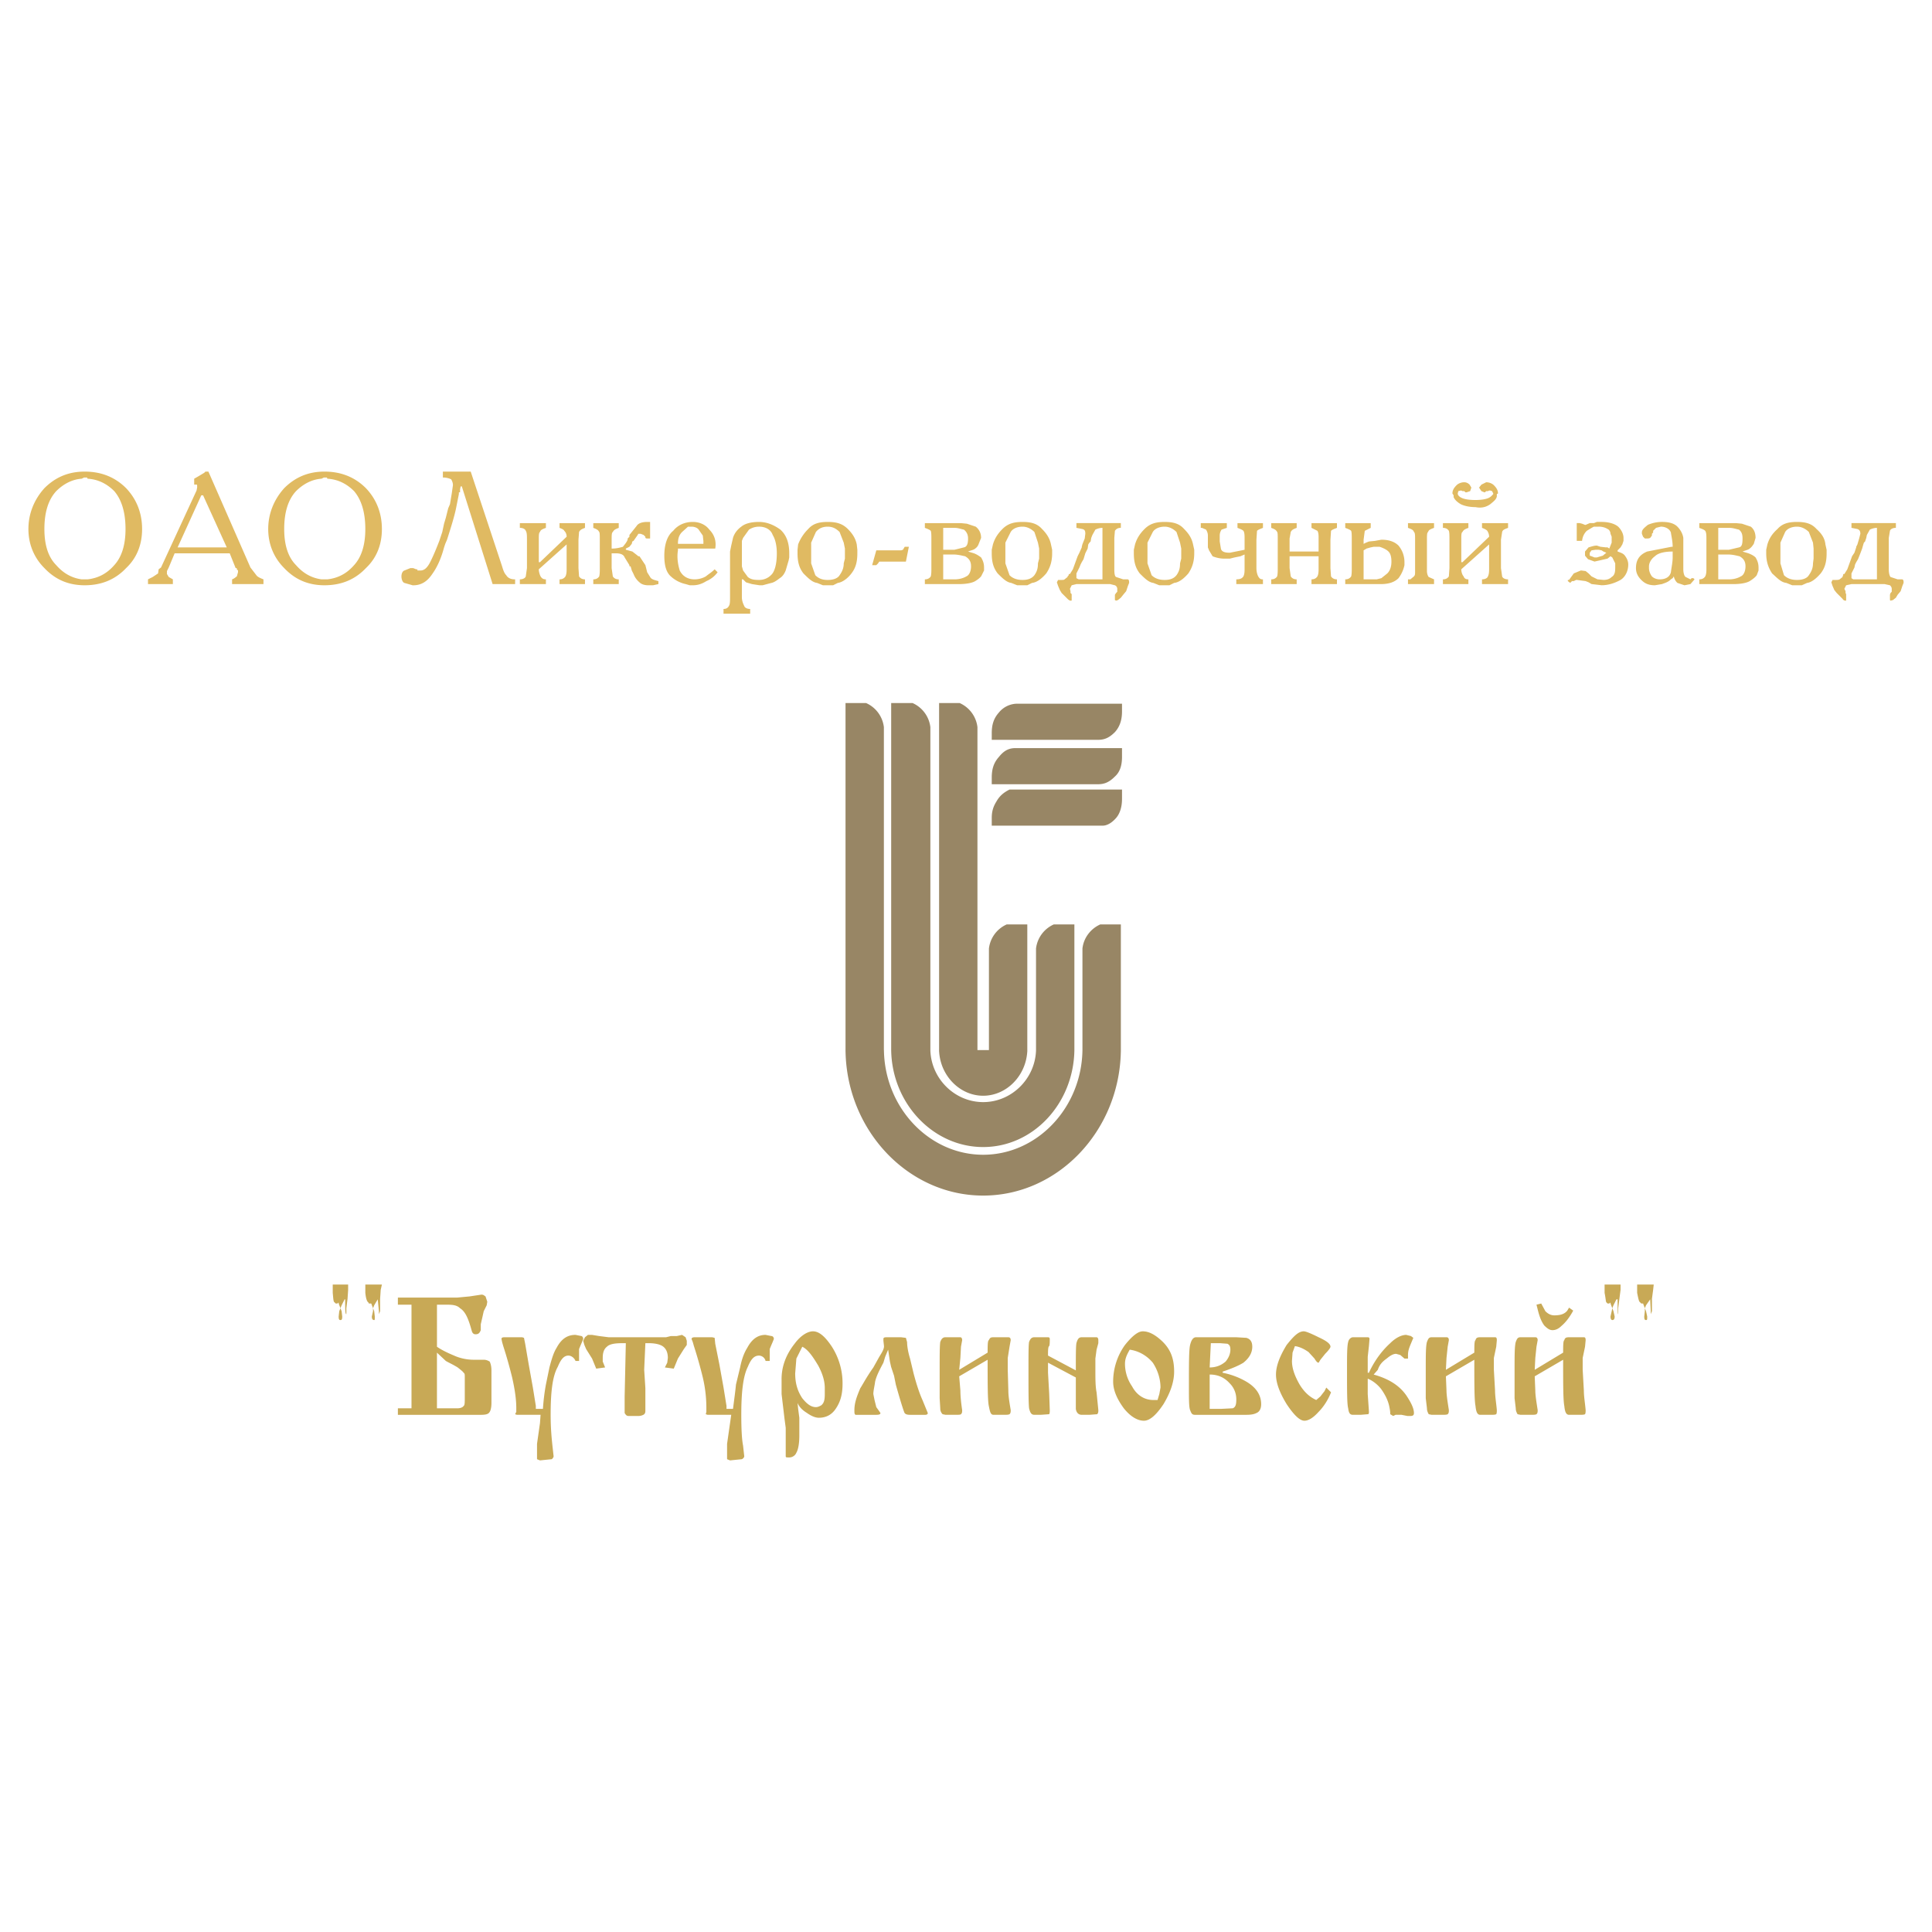 <svg xmlns="http://www.w3.org/2000/svg" width="2500" height="2500" viewBox="0 0 192.756 192.756"><g fill-rule="evenodd" clip-rule="evenodd"><path fill="#fff" d="M0 0h192.756v192.756H0V0z"/><path d="M37.983 128.691l-.059.887v1.24l-.118.295v-.295l-.118-1.182-.354.59-.118.297.118.295.059.531c0 .295 0 .354-.059.354-.118 0-.236-.059-.236-.354l.118-.531v-.295l-.177-.473h-.236l-.059-.119c-.119-.059-.237-.354-.295-.945v-.826h1.654l-.12.531zm-3.248 0l-.06.887-.118.945v.59c-.118 0-.118-.473-.118-1.477h-.059l-.296.59-.118.297.118.295.06.531c0 .295-.06.354-.178.354s-.177-.059-.177-.354l.059-.531.118-.295-.177-.473c0-.119 0-.119-.118 0h-.178l-.118-.119c-.118-.059-.118-.354-.177-.945v-.826h1.536v.531h.001zM48.44 129.342l.177.531-.059.354-.296.592-.118.531-.177.768v.592c-.118.295-.236.412-.532.412-.177 0-.295-.117-.354-.295l-.118-.414c-.295-1.004-.591-1.594-1.063-1.889-.295-.297-.709-.355-1.299-.355h-1.005v4.195c.414.295 1.005.59 1.713.885.65.295 1.359.414 1.95.414h1.004c.296 0 .473.119.591.178.059.117.177.412.177.885v3.25c0 .531-.118.826-.177.887-.118.236-.413.295-.886.295h-8.271v-.65h1.358V130.17h-1.358v-.709h5.907l1.241-.117 1.181-.178c.236-.002.295.115.414.176zm-4.845 11.164h2.068c.295 0 .532-.117.591-.236.118-.059.118-.354.118-.887v-1.949c0-.295 0-.412-.118-.473-.059-.117-.295-.295-.591-.531-.473-.295-.886-.473-1.182-.648l-.886-.828v5.552zm11.933-6.026c.473-.887 1.063-1.299 1.891-1.299l.591.117c.059 0 .177.119.177.295l-.118.297-.177.412-.119.297v1.182h-.354c-.118-.297-.414-.533-.709-.533-.473 0-.768.414-1.063 1.123-.532.945-.709 2.541-.709 4.785 0 1.477.118 2.48.177 3.072l.118 1.062c0 .119-.118.236-.177.295l-1.182.119-.295-.119v-1.535l.295-2.068.059-.826H51.57l-.178-.059.118-.236v-.355c0-.826-.118-1.771-.413-3.072a43.766 43.766 0 0 0-.886-3.131l-.118-.412-.059-.297c0-.117.059-.176.295-.176h1.772l.177.059.119.59.354 2.068.414 2.305.295 1.83v.295h.709c.059-.945.177-1.771.295-2.422l.354-1.713c.238-.887.415-1.477.71-1.95zm8.743 2.186l.118 1.832v2.186c0 .178 0 .295-.118.414-.059.059-.295.176-.591.176h-.945c-.236 0-.296-.117-.414-.295v-1.654l.118-5.316h-.295c-.709 0-1.3.059-1.595.355-.295.236-.414.59-.414 1.121v.355l.236.59-.886.119-.414-1.006-.591-.943-.177-.414-.118-.414.177-.354.296-.236h.413l.709.117.945.119h5.73l.472-.119h.591l.532-.117.354.236.118.354v.414l-.295.414-.591.943-.414 1.006-.886-.119.237-.473.059-.473c0-.709-.295-1.121-.768-1.299-.296-.119-.709-.178-1.182-.178h-.292l-.119 2.659zm10.279-2.186c.473-.887 1.063-1.299 1.831-1.299l.591.117c.118 0 .236.119.236.295l-.118.297-.177.412-.118.297v1.182h-.414a.69.69 0 0 0-.649-.533c-.532 0-.827.414-1.123 1.123-.473.945-.65 2.541-.65 4.785 0 1.477.059 2.48.177 3.072l.118 1.062c0 .119-.118.236-.236.295l-1.181.119-.296-.119v-1.535l.296-2.068.118-.826h-2.363l-.177-.059.059-.236v-.355a13.2 13.2 0 0 0-.354-3.072 43.766 43.766 0 0 0-.886-3.131l-.118-.412-.118-.297c0-.117.118-.176.295-.176h1.772l.236.059.059.59.414 2.068.414 2.305.295 1.83v.295h.649c.118-.945.236-1.771.295-2.422l.414-1.713c.178-.887.414-1.477.709-1.95zm4.904 1.063l-.118 1.479c0 1.004.236 1.771.709 2.48.473.59.886.887 1.358.887.236 0 .414-.119.531-.178.296-.236.355-.592.355-1.123v-.59c0-.65-.177-1.359-.65-2.246-.532-.885-1.004-1.594-1.595-1.889l-.59 1.18zm-1.477 2.068c0-1.24.414-2.422 1.299-3.545.65-.885 1.359-1.24 1.832-1.24.591 0 1.182.473 1.891 1.537a6.775 6.775 0 0 1 1.063 3.662c0 1.004-.177 1.771-.65 2.48-.413.65-1.004.945-1.713.945-.354 0-.768-.178-1.181-.473-.473-.295-.769-.59-.946-1.004l.059.59.118.887v1.771c0 .828-.118 1.418-.295 1.715-.118.295-.414.473-.709.473s-.354 0-.354-.119v-2.836l-.118-.885-.295-2.482v-1.476h-.001zm12.523-3.72c0 .295.059.885.295 1.652l.354 1.479c.295 1.121.591 2.008.886 2.658l.532 1.299c0 .119-.118.178-.236.178h-1.536c-.295 0-.531-.059-.591-.295-.118-.297-.414-1.242-.827-2.719l-.177-.885-.295-.887-.118-.531-.177-1.182-.295.709-.177.59c-.413.768-.709 1.359-.827 1.891-.059.473-.177.887-.177 1.24l.118.592.177.709.296.412.118.178c0 .119-.118.178-.414.178h-2.067c-.118-.059-.118-.178-.118-.473 0-.709.236-1.359.591-2.186.236-.355.591-1.064 1.3-2.068l.591-1.062c.295-.473.472-.768.472-1.064l-.059-.531v-.178c0-.117.059-.176.295-.176h1.477l.472.059.117.413zm8.625-.473h1.477c.119 0 .236.059.236.295l-.117.65-.178 1.121v1.182l.059 2.068c0 .59.119 1.24.236 1.949 0 .178 0 .295-.117.414-.119.059-.297.059-.592.059h-1.004c-.295 0-.354-.295-.473-.887-.117-.59-.117-2.127-.117-4.607l-2.836 1.654.118 1.418c0 .473.059 1.182.177 1.949 0 .178 0 .295-.118.414-.059.059-.295.059-.591.059h-.945l-.295-.059a.793.793 0 0 1-.236-.592l-.059-1.004v-2.777c0-1.477 0-2.422.059-2.834.118-.297.236-.473.532-.473h1.477c.059 0 .177.059.177.295l-.118.65-.059 1.121-.118 1.182 2.836-1.713c0-.65 0-1.182.117-1.24.118-.235.177-.294.472-.294zm8.803 0h1.477c.059 0 .176.059.176.295v.295l-.176.65-.119.885v1.123c0 .887 0 1.654.119 2.246l.176 1.771c0 .178 0 .295-.117.414l-.768.059h-.768c-.297 0-.533-.178-.592-.592v-3.131l-2.775-1.477v1.004l.117 2.068.059 1.654c0 .178 0 .295-.059.414l-.826.059h-.65c-.295 0-.414-.178-.531-.65-.059-.531-.059-1.771-.059-3.781 0-1.535 0-2.539.059-2.834.117-.297.236-.473.531-.473h1.359c.117 0 .176.059.176.176 0 .297 0 .592-.059.709-.117.061-.117.473-.117.945l2.775 1.477c0-1.477 0-2.361.059-2.717.119-.413.236-.589.533-.589zm4.312 2.658c0 .648.176 1.477.709 2.244.471.887 1.24 1.359 2.125 1.359h.414l.178-.592.117-.648c0-.887-.295-1.773-.768-2.482-.59-.709-1.418-1.182-2.305-1.299-.294.531-.47.885-.47 1.418zm-1.181 1.772c0-1.299.412-2.6 1.182-3.662.709-.887 1.299-1.359 1.771-1.359.59 0 1.182.295 1.891.945.887.828 1.24 1.771 1.24 3.072 0 1.004-.354 2.068-1.062 3.248-.709 1.064-1.359 1.654-1.951 1.654-.59 0-1.299-.354-2.008-1.24-.651-.887-1.063-1.772-1.063-2.658zm10.16-3.84h-.414l-.117 2.422c.59 0 1.121-.178 1.594-.59.297-.355.473-.768.473-1.182 0-.295-.059-.473-.295-.592l-.768-.059h-.473v.001zm.767 2.953a7.539 7.539 0 0 1 2.363.887c1.004.592 1.477 1.359 1.477 2.244 0 .473-.178.77-.473.887-.236.119-.531.178-1.004.178h-5.139c-.297 0-.355-.178-.473-.473-.119-.295-.119-1.064-.119-2.363 0-2.244 0-3.662.119-4.135.117-.473.295-.768.59-.768h4.018l1.004.059c.414.117.59.414.59.887 0 .59-.295 1.121-.885 1.594-.473.295-1.182.592-2.068.887v.116zm-1.298 3.603h1.121l1.182-.059c.297-.117.355-.414.355-.887 0-.531-.178-1.121-.65-1.594-.531-.592-1.182-.887-2.008-.887v3.427zm9.865-5.669c-.414-.295-.887-.531-1.359-.592l-.236.65-.059.828c0 .768.295 1.535.768 2.361.473.77 1.004 1.24 1.654 1.537l.414-.355.412-.531.178-.354.473.473c-.295.768-.768 1.477-1.24 1.949-.531.59-1.004.885-1.418.885-.473 0-1.062-.59-1.771-1.654-.65-1.062-1.064-2.066-1.064-2.953s.414-1.891 1.064-2.953c.709-.887 1.182-1.359 1.713-1.359.178 0 .648.178 1.477.592.768.354 1.182.648 1.182.945 0 .117-.236.412-.531.709l-.473.59-.178.295c-.119 0-.236-.117-.414-.414l-.592-.649zm9.156.294l-.414-.117c-.295 0-.59.176-.945.471-.412.297-.709.592-.885 1.123l-.414.473c1.477.414 2.539 1.064 3.248 2.068.473.709.77 1.299.77 1.771 0 .178-.061.295-.355.295h-.295l-.592-.117h-.59l-.237.117-.295-.176c0-.119 0-.297-.061-.592-.117-.709-.412-1.299-.826-1.891-.354-.473-.887-.885-1.359-1.062v1.535l.119 1.713v.061c0 .117 0 .236-.119.236l-.709.059h-.768c-.295 0-.414-.178-.473-.65-.117-.414-.117-1.713-.117-3.781 0-1.477 0-2.422.117-2.834.059-.297.297-.473.473-.473h1.477c.119 0 .178.059.178.176l-.059.709-.119 1.064v1.594h.119c.65-1.418 1.477-2.361 2.127-2.953.531-.531 1.121-.826 1.594-.826l.473.117.236.178-.295.709c-.117.295-.236.59-.236 1.004v.354h-.354l-.414-.355zm7.975-1.771h1.477c.119 0 .178.059.178.295l-.059.65-.236 1.121v1.182l.117 2.068c0 .59.119 1.24.178 1.949 0 .178 0 .295-.059.414-.119.059-.297.059-.592.059h-1.004c-.295 0-.414-.295-.473-.887-.117-.59-.117-2.127-.117-4.607l-2.836 1.654.059 1.418c0 .473.119 1.182.236 1.949 0 .178 0 .295-.117.414-.119.059-.297.059-.592.059h-1.004l-.295-.059c-.061-.119-.178-.297-.178-.592l-.119-1.004v-2.777c0-1.477 0-2.422.119-2.834.117-.297.178-.473.473-.473h1.477c.119 0 .236.059.236.295l-.117.65-.119 1.121-.059 1.182 2.836-1.713c0-.65 0-1.182.117-1.24.059-.235.178-.294.473-.294zm5.611-3.25l.473-.117.414.768c.295.295.592.414.887.414.709 0 1.062-.178 1.299-.473l.178-.297.414.297c-.414.768-.828 1.24-1.182 1.535-.297.295-.592.414-.887.414s-.531-.178-.826-.473c-.297-.414-.473-.887-.65-1.596l-.12-.472zm3.25 3.25h1.477c.117 0 .178.059.178.295l-.061.65-.234 1.121v1.182l.117 2.068c0 .59.117 1.24.178 1.949 0 .178 0 .295-.061.414-.117.059-.295.059-.59.059h-1.004c-.295 0-.414-.295-.473-.887-.117-.59-.117-2.127-.117-4.607l-2.836 1.654.059 1.418c0 .473.117 1.182.236 1.949 0 .178 0 .295-.119.414-.117.059-.295.059-.59.059h-1.004l-.295-.059c-.061-.119-.178-.297-.178-.592l-.119-1.004v-2.777c0-1.477 0-2.422.119-2.834.117-.297.178-.473.473-.473h1.477c.117 0 .236.059.236.295l-.119.65-.117 1.121-.059 1.182 2.836-1.713c0-.65 0-1.182.117-1.24.059-.235.178-.294.473-.294zM164.934 128.691l-.119.887v1.24l-.117.295v-.295l-.059-1.182-.414.59-.119.297.119.295.117.531c0 .295 0 .354-.117.354-.119 0-.178-.059-.178-.354l.059-.531v-.295l-.176-.473h-.178l-.119-.119c-.117-.059-.176-.354-.295-.945v-.826h1.654l-.058.531zm-3.25 0l-.117.887-.119.945v.59c-.059 0-.059-.473-.059-1.477h-.117l-.297.59-.117.297.117.295.119.531c0 .295-.119.354-.236.354-.059 0-.178-.059-.178-.354l.119-.531.059-.295-.178-.473c0-.119 0-.119-.117 0h-.178l-.119-.119c-.059-.059-.059-.354-.176-.945v-.826h1.594v.531z" fill="#c8a956"/><path d="M97.354 92.125zM111.234 73.044c-.473.472-.945.768-1.654.768H98.947v-.65c0-.827.178-1.477.709-2.068a2.378 2.378 0 0 1 1.832-.886h10.455v.768c0 .768-.175 1.477-.709 2.068zm.709 6.675c0 .709-.176 1.417-.59 1.891-.414.472-.887.768-1.359.768H98.947v-.768c0-.709.178-1.182.473-1.654.297-.532.709-.887 1.301-1.182h11.223v.945h-.001zm0-4.194v-.886H101.31c-.709 0-1.182.295-1.654.886-.531.591-.709 1.241-.709 2.067v.65h10.633c.709 0 1.182-.295 1.654-.768.534-.473.709-1.181.709-1.949zm-13.851 33.797c2.299 0 4.244-1.947 4.398-4.398h.004v-.053c0-.035.002-.07.004-.105h-.004V92.231h-2.057a3.017 3.017 0 0 0-1.771 2.402v10.132H97.52V72.547a3.016 3.016 0 0 0-1.771-2.402h-2.056v34.621h-.004l.004.105v.053h.004c.152 2.451 2.098 4.398 4.395 4.398zm0 5.119c4.979 0 9.021-4.332 9.1-9.676V92.231h-2.057a3.021 3.021 0 0 0-1.771 2.402v10.181c-.107 2.852-2.463 5.143-5.271 5.143-2.807 0-5.163-2.291-5.27-5.143V72.547a3.021 3.021 0 0 0-1.773-2.402h-2.137v34.621c.078 5.343 4.202 9.675 9.179 9.675zm0 4.842c7.439 0 13.576-6.422 13.734-14.359h.002v-.09-12.603h-2.057c-.949.426-1.654 1.325-1.775 2.402v10.132c-.078 5.768-4.527 10.445-9.904 10.445-5.375 0-9.824-4.678-9.902-10.445h-.005V72.547a3.016 3.016 0 0 0-1.771-2.402h-2.056v34.621h-.001l.001.068v.09h.002c.157 7.937 6.295 14.359 13.732 14.359z" fill="#988665"/><path d="M8.683 47.642h-.295l-.237.118c-.886.059-1.772.473-2.54 1.24-.768.827-1.182 2.068-1.182 3.781 0 1.654.414 2.835 1.182 3.604.768.886 1.654 1.299 2.54 1.417h.591c1.004-.118 1.89-.532 2.658-1.417.709-.769 1.123-1.95 1.123-3.604 0-1.713-.414-2.954-1.123-3.781-.768-.768-1.654-1.181-2.658-1.24l-.059-.118zm-.236-.591c1.713 0 3.072.591 4.135 1.654 1.122 1.181 1.595 2.599 1.595 4.076 0 1.477-.473 2.835-1.595 3.898-1.063 1.123-2.422 1.713-4.135 1.713-1.654 0-2.954-.591-4.017-1.713-1.063-1.063-1.595-2.422-1.595-3.898 0-1.477.532-2.895 1.595-4.076 1.063-1.063 2.362-1.654 4.017-1.654zm12.346 0l4.194 9.57.591.768c.118.177.414.295.708.414v.473h-3.131v-.473c.296-.118.355-.236.473-.295l.118-.414v-.177l-.118-.118v-.119h-.118l-.591-1.477h-5.494l-.591 1.418-.178.354v.295l.178.295.413.236v.473h-2.481v-.473l.473-.236.532-.354.059-.414.236-.177 3.545-7.68.059-.295v-.119c0-.118 0-.177-.059-.177h-.236v-.589l.414-.236.591-.354.118-.118h.295v-.001zm-.709 2.364l-2.363 5.198h4.903l-2.363-5.198h-.177zm12.524-1.773h-.295l-.236.118c-.887.059-1.772.473-2.541 1.24-.768.827-1.181 2.068-1.181 3.781 0 1.654.414 2.835 1.181 3.604.769.886 1.654 1.299 2.541 1.417h.59c1.004-.118 1.89-.532 2.659-1.417.708-.769 1.122-1.95 1.122-3.604 0-1.713-.414-2.954-1.122-3.781-.769-.768-1.654-1.181-2.659-1.24l-.059-.118zm-.236-.591c1.713 0 3.072.591 4.135 1.654 1.123 1.181 1.595 2.599 1.595 4.076 0 1.477-.472 2.835-1.595 3.898-1.063 1.123-2.422 1.713-4.135 1.713-1.654 0-2.954-.591-4.017-1.713-1.063-1.063-1.595-2.422-1.595-3.898 0-1.477.532-2.895 1.595-4.076 1.063-1.063 2.362-1.654 4.017-1.654zm12.641.768a1.898 1.898 0 0 0-.827-.177v-.591h2.777l3.131 9.452c.118.413.236.709.414.886.177.295.473.414.886.414v.473h-2.245l-3.072-9.748h-.118l-.059.296v.295h-.118v.178l-.295 1.477c-.177.827-.473 1.772-.886 3.072l-.178.414-.118.354c-.295 1.123-.709 2.009-1.181 2.658-.473.709-1.063 1.123-1.891 1.123h-.059l-.827-.236c-.177-.059-.295-.354-.295-.65 0-.295.118-.532.295-.591l.591-.236h.295l.295.118h.118v.118h.295c.414 0 .709-.295 1.004-.886s.591-1.3.886-2.068l.295-.886.177-.827.177-.591.237-.945.177-.414.177-1.063.118-.827c.001-.296-.117-.473-.176-.592zm11.52 6.498l-2.776 2.481c0 .295.118.591.177.709.118.177.236.295.532.295v.473h-2.6v-.473c.295 0 .532-.118.591-.295l.118-.827v-2.835c0-.414 0-.709-.118-.886-.059-.177-.295-.295-.591-.295v-.473h2.6v.473c-.295.118-.532.177-.591.413-.118.059-.118.354-.118.768v2.245h.118l2.658-2.54a.789.789 0 0 0-.236-.591c-.059-.118-.177-.177-.473-.295v-.473h2.54v.473c-.295.118-.472.177-.591.413l-.059.768v2.835l.059.827c.119.177.296.295.591.295v.473h-2.54v-.473c.295 0 .473-.118.591-.295.118-.236.118-.532.118-.827v-2.363zm8.034-2.244h.295v1.654h-.354l-.118-.059v-.118l-.177-.177-.295-.118h-.236l-.059.118-.414.59-.118.059-.059.236-.236.295-.354.177v.118l.65.177.532.414.059.059h.118l.591.887.177.708.295.473c.118.236.414.295.827.414v.295l-.531.118h-.473c-.414 0-.709-.118-.886-.295a1.97 1.97 0 0 1-.591-.827l-.177-.354-.118-.413h-.118v-.118l-.473-.769c-.118-.295-.413-.413-.886-.413h-.414v1.477l.118.827c.118.177.295.295.59.295v.473h-2.54v-.473c.296 0 .473-.118.591-.295.059-.236.059-.532.059-.827v-2.835c0-.414 0-.709-.059-.768-.118-.236-.295-.295-.591-.413v-.473h2.54v.473c-.295.118-.472.177-.59.413-.118.059-.118.354-.118.768v.886c.532 0 .886-.118 1.123-.177.177-.236.354-.414.473-.709v-.118l.177-.177v-.177l.709-.887c.175-.296.588-.414 1.061-.414zm5.14.767c-.119-.177-.414-.295-.709-.295h-.354l-.591.531c-.295.296-.414.65-.414 1.182h2.54v-.295l-.059-.532-.413-.591zm1.063 0c.532.532.709 1.182.591 1.891h-3.722v.177c-.118.708 0 1.417.177 2.008.295.591.827.886 1.477.886.414 0 .827-.118 1.123-.295.295-.236.59-.414.886-.709l.295.295a2.672 2.672 0 0 1-1.123.886c-.473.295-.886.414-1.358.414h-.296l-.414-.118a3.235 3.235 0 0 1-1.477-.768c-.472-.414-.65-1.122-.65-2.067 0-1.123.296-2.009.886-2.481.473-.591 1.182-.886 1.95-.886.71 0 1.301.295 1.655.767zm4.962-.295c-.414 0-.709.118-1.004.295l-.591.827-.118.295v2.541l.118.413.473.65c.295.236.591.295 1.123.295.473 0 .886-.177 1.181-.473.354-.295.591-1.063.591-2.186 0-.65-.118-1.359-.414-1.831-.178-.531-.71-.826-1.359-.826zm2.126.295c.591.532.886 1.3.886 2.363v.413l-.06.296-.295 1.004c-.118.296-.296.591-.591.768-.236.177-.532.414-.827.473l-.886.236h-.296l-.768-.118-.591-.177-.295-.295h-.118v1.772c0 .354.118.649.236.886.059.177.295.295.591.295v.473h-2.658v-.473c.295 0 .472-.118.591-.413.059-.178.059-.473.059-.768v-4.549l.118-.591.177-.768c.118-.413.414-.827.827-1.122.354-.296.945-.473 1.772-.473.77.001 1.478.296 2.128.768zm4.726-.295c-.591 0-.945.236-1.182.531l-.472 1.064v2.067l.414 1.182c.295.295.65.473 1.241.473s1.004-.177 1.182-.473c.295-.414.413-.768.413-1.182l.118-.472v-1.004l-.118-.591-.413-1.063c-.297-.295-.651-.532-1.183-.532zm2.009.237c.473.473.768.945.886 1.536l.059.532v.354c0 .886-.177 1.477-.591 2.009-.354.472-.886.886-1.359.945l-.473.236h-1.004l-.591-.236c-.473-.059-.886-.473-1.359-.945-.414-.532-.591-1.123-.591-2.009v-.354l.059-.532a4.32 4.32 0 0 1 1.005-1.536c.472-.532 1.063-.709 1.949-.709.887 0 1.478.177 2.01.709zm2.835 2.126h2.481l.177-.059.178-.295h.413l-.295 1.477h-2.658l-.119.177-.177.178h-.413l.413-1.478zm8.093-2.717h.354l.591.059.887.296c.295.236.531.59.531 1.122l-.236.591a.926.926 0 0 1-.355.473c-.117.118-.413.177-.708.295l.591.177c.295.118.473.236.709.413.178.296.295.591.295 1.005v.295l-.236.473c-.059.177-.354.414-.65.591-.294.177-.885.295-1.594.295h-3.426v-.473c.295 0 .472-.118.59-.295.06-.236.06-.532.06-.827v-2.835c0-.414 0-.709-.06-.886-.118-.118-.295-.177-.59-.295v-.473h3.247v-.001zm-.295.473h-1.122v2.186h1.122l.945-.236c.295-.059.413-.354.413-.886 0-.354-.118-.65-.413-.886-.295-.06-.59-.178-.945-.178zm-1.122 5.139h1.122c.473 0 .886-.118 1.182-.295.295-.118.473-.532.473-1.004 0-.473-.178-.768-.591-1.005-.296-.059-.709-.177-1.182-.177h-1.004v2.481zm7.916-5.258c-.59 0-1.004.236-1.182.531l-.531 1.063v2.067l.414 1.182c.295.295.709.473 1.299.473.592 0 .945-.177 1.182-.473.295-.414.354-.768.354-1.182l.119-.472V54.73l-.119-.591-.354-1.063c-.296-.294-.71-.531-1.182-.531zm1.949.237c.473.473.768.945.887 1.536l.117.532v.354c0 .886-.236 1.477-.59 2.009-.414.472-.887.886-1.418.945l-.473.236h-1.004l-.592-.236c-.473-.059-.885-.473-1.357-.945-.414-.532-.592-1.123-.592-2.009v-.354l.119-.532c.176-.591.473-1.063.945-1.536.531-.532 1.121-.709 2.008-.709s1.477.177 1.95.709zm4.607 1.535l-.059.414-.236.473-.178.591-.176.295-.119.236-.117.296-.297.591v.472l.236.118h2.363v-5.139c-.295 0-.59.118-.709.177l-.295.532-.117.295-.061.354-.117.118-.118.177zm2.6-.65v3.131c0 .473.059.709.178.768l.709.236h.473c.117.059.117.177.117.354l-.117.295-.178.532-.295.354-.236.296-.295.236-.178.059-.119-.059v-.532l.119-.177.117-.118v-.295a.397.397 0 0 0-.236-.354l-.473-.118h-3.367l-.473.118-.176.354.059.236v.177l.117.118v.591c0 .059 0 .059-.117.059-.059 0-.178-.059-.295-.177l-.592-.591-.178-.295-.176-.414-.119-.354.119-.236h.295c.178 0 .295 0 .354-.059l.297-.236v-.059l.117-.118v-.118h.119l.295-.473.473-1.3.178-.354.236-.532v-.059l.059-.236.236-.591.059-.472c0-.296-.059-.414-.295-.473l-.592-.118v-.473h4.432v.473c-.295 0-.473.118-.592.295l-.059.709zm5.021-1.122c-.59 0-1.004.236-1.182.531l-.531 1.063v2.067l.414 1.182c.295.295.709.473 1.299.473.592 0 .945-.177 1.182-.473.295-.414.354-.768.354-1.182l.119-.472V54.73l-.119-.591-.354-1.063c-.295-.294-.709-.531-1.182-.531zm1.949.237c.473.473.768.945.887 1.536l.117.532v.354c0 .886-.236 1.477-.59 2.009-.414.472-.887.886-1.418.945l-.473.236h-1.004l-.592-.236c-.473-.059-.885-.473-1.357-.945-.414-.532-.592-1.123-.592-2.009v-.354l.119-.532c.176-.591.473-1.063.945-1.536.531-.532 1.121-.709 2.008-.709s1.478.177 1.95.709zm7.208 1.063v2.835c0 .295.059.591.178.827.117.177.178.295.473.295v.473h-2.658v-.473c.412 0 .59-.118.709-.295.117-.236.117-.532.117-.827v-1.358l-.414.177-.59.118-.473.119h-.531c-.473 0-.887-.119-1.182-.237l-.355-.59-.117-.295v-1.182c0-.295-.119-.473-.178-.591l-.412-.177h-.119v-.473h2.6v.473l-.531.177c-.061.118-.178.295-.178.591v.591l.117.709c.061.295.355.414.887.414l.592-.118.885-.177v-1.004c0-.414 0-.709-.117-.886-.119-.118-.297-.177-.592-.295v-.473h2.541v.473c-.295.118-.473.177-.592.295l-.06.884zm5.494-1.654h2.541v.473c-.297.118-.473.177-.592.295l-.059.886v2.835l.059.827c.119.177.295.295.592.295v.473h-2.541v-.473c.295 0 .473-.118.59-.295.119-.236.119-.532.119-.827v-1.182h-2.895v1.182l.117.827c.119.177.297.295.592.295v.473h-2.541v-.473c.297 0 .473-.118.592-.295.059-.236.059-.532.059-.827v-2.835c0-.414 0-.709-.059-.768-.119-.236-.295-.295-.592-.413v-.473h2.541v.473c-.295.118-.473.177-.592.413l-.117.65v1.3h2.895v-1.3c0-.295 0-.591-.119-.768l-.59-.295v-.473zm8.683 2.245a2.56 2.56 0 0 1 .592 1.654v.296a3.287 3.287 0 0 1-.592 1.299c-.414.414-1.004.591-1.771.591h-3.545v-.473c.295 0 .473-.118.592-.295.059-.236.059-.532.059-.827v-2.835c0-.414 0-.709-.059-.886-.119-.118-.297-.177-.592-.295v-.473h2.541v.473l-.592.295-.117.886v.414l.236-.118.295-.118.59-.059.65-.118c.709-.002 1.299.175 1.713.589zm-3.484 3.367h1.299l.473-.118.59-.472c.297-.296.414-.709.414-1.182 0-.532-.117-.827-.295-1.004s-.414-.295-.709-.414l-.178-.059h-.59l-.295.059-.414.118-.295.177v2.895zm7.029-5.139c-.295.118-.531.177-.592.413-.117.059-.117.354-.117.768v3.131c0 .295.117.532.178.591l.531.236v.473h-2.6v-.473h.236l.355-.295c.117-.118.117-.236.117-.532v-3.131c0-.414 0-.709-.117-.768-.061-.236-.297-.295-.592-.413v-.473h2.6v.473h.001zm3.545-4.313l.176.295-.117.354-.355.118h-.117l-.12-.118h-.176l-.119-.059h-.059l-.236.059-.059.236c0 .178.176.354.473.473.295.118.768.177 1.299.177.473 0 .945-.059 1.24-.177s.414-.295.531-.413v-.06l-.117-.236-.178-.059h-.117l-.119.059h-.176l-.119.118h-.059l-.296-.118-.234-.354.234-.295.475-.236c.295 0 .59.118.768.295.295.296.412.532.412.827l-.117.06v.236c-.059.295-.295.472-.65.768-.412.295-.887.414-1.477.295-.59 0-1.123-.118-1.477-.295-.295-.177-.592-.414-.709-.709v-.177l-.117-.178c0-.295.117-.531.412-.827.178-.177.473-.295.768-.295.235 0 .413.118.532.236zm1.949 5.966l-2.777 2.481c0 .295.119.591.236.709.059.177.178.295.473.295v.473h-2.541v-.473c.297 0 .475-.118.592-.295l.059-.827v-2.835c0-.414 0-.709-.059-.886-.117-.177-.295-.295-.592-.295v-.473h2.541v.473c-.295.118-.473.177-.59.413-.119.059-.119.354-.119.768v2.245h.119l2.658-2.54c0-.295-.119-.473-.178-.591-.117-.118-.236-.177-.531-.295v-.473h2.6v.473c-.297.118-.533.177-.592.413l-.117.768v2.835l.117.827c.059.177.295.295.592.295v.473h-2.6v-.473c.295 0 .531-.118.59-.295.119-.236.119-.532.119-.827v-2.363zm10.928-1.772h-.473c-.236.118-.414.236-.709.413-.178.177-.412.473-.473 1.004h-.531V52.19h.295l.236.059.295.118h.061l.412-.177h.414l.295-.118h.473c.709 0 1.301.177 1.654.473.297.295.531.709.531 1.122v.295l-.117.354-.178.295-.295.295v.118c.295.118.59.177.768.472.178.237.295.532.295.827 0 .65-.295 1.241-.768 1.536-.531.295-1.182.532-1.891.532l-1.004-.118-.295-.177-.295-.118-.887-.118h-.059l-.236.118h-.178l-.117.118-.061.059-.236-.177v-.118h.119l.473-.649.709-.296.473.059.295.237.295.295.592.295.59.059c.295 0 .592-.059.828-.295.295-.177.354-.473.354-.945v-.414l-.295-.591-.178-.118-.295.237-.768.177-.531.118-.65-.236-.297-.354v-.414l.355-.414c.236-.059.531-.177.826-.177l.355.118.531.059h.178l.178.118.236-.591v-.591l-.119-.295c0-.178-.117-.414-.295-.473-.176-.115-.471-.234-.885-.234zm-.709 2.363l-.178.236v.295l.178.059.297.118h.234l.592-.177.354-.295-.295-.118-.178-.118-.295-.059h-.295l-.414.059zm9.156-.65v2.54c0 .414.119.709.236.768l.473.236.119-.118h.176l.119.118-.414.473-.59.118-.709-.236a1.166 1.166 0 0 1-.355-.65l-.117.177-.178.118c-.295.295-.59.354-.887.473l-.709.118c-.707 0-1.062-.236-1.357-.532s-.531-.649-.531-1.182c0-.886.412-1.358 1.121-1.654l2.422-.473h.119c0-.532-.119-1.004-.178-1.418-.117-.354-.531-.59-1.004-.59l-.473.118-.295.295v.177l-.119.119v.177l-.176.236c-.119.059-.236.059-.297.059h-.236l-.176-.177-.119-.295v-.119c0-.295.236-.472.592-.768a3.561 3.561 0 0 1 1.416-.295c.77 0 1.242.177 1.537.473.295.295.531.709.59 1.122v.592zm-2.361 3.545c.59 0 1.004-.236 1.121-.709.059-.472.178-1.004.178-1.477v-.59c-.887 0-1.477.177-1.773.472-.412.296-.59.709-.59 1.005v.177c0 .295.119.591.295.827.177.177.472.295.769.295zm7.205-5.612h.414l.592.059.885.296c.297.236.473.59.473 1.122l-.176.591c-.119.177-.236.354-.414.473-.119.118-.414.177-.709.295l.59.177c.297.118.533.236.709.413.178.296.297.591.297 1.005v.295l-.178.473c-.119.177-.414.414-.709.591s-.887.295-1.596.295h-3.426v-.473c.295 0 .473-.118.59-.295.119-.236.119-.532.119-.827v-2.835c0-.414 0-.709-.119-.886-.117-.118-.295-.177-.59-.295v-.473h3.248v-.001zm-.295.473h-1.062v2.186h1.062l1.004-.236c.297-.059.355-.354.355-.886 0-.354-.059-.65-.355-.886-.295-.06-.59-.178-1.004-.178zm-1.062 5.139h1.062c.473 0 .887-.118 1.182-.295.295-.118.473-.532.473-1.004 0-.473-.178-.768-.59-1.005-.297-.059-.65-.177-1.182-.177h-.945v2.481zm7.857-5.258c-.592 0-1.006.236-1.182.531l-.473 1.063v2.067l.354 1.182c.295.295.709.473 1.301.473.59 0 1.004-.177 1.18-.473.297-.414.414-.768.414-1.182l.059-.472V54.73l-.059-.591-.414-1.063c-.295-.294-.709-.531-1.18-.531zm1.949.237c.531.473.826.945.885 1.536l.119.532v.354c0 .886-.178 1.477-.592 2.009-.412.472-.885.886-1.357.945l-.533.236h-.943l-.592-.236c-.531-.059-.887-.473-1.418-.945-.354-.532-.59-1.123-.59-2.009v-.354l.117-.532c.178-.591.473-1.063 1.004-1.536.473-.532 1.064-.709 1.951-.709.885 0 1.477.177 1.949.709zm4.666 1.535l-.117.414-.178.473-.236.591-.178.295-.117.236-.061.296-.295.591v.472l.178.118h2.363v-5.139c-.297 0-.592.118-.709.177l-.297.532-.059.295-.117.354-.119.118-.058.177zm2.541-.65v3.131c0 .473.117.709.176.768l.709.236h.473c.119.059.119.177.119.354l-.119.295-.176.532-.297.354-.176.296-.297.236-.236.059-.059-.059v-.532l.059-.177.119-.118v-.295c0-.177-.119-.295-.178-.354l-.531-.118h-3.309l-.531.118-.178.354.119.236v.177l.059.118v.591c0 .059 0 .059-.059.059a.328.328 0 0 1-.297-.177l-.59-.591-.236-.295-.178-.414-.117-.354.117-.236h.295c.178 0 .297 0 .414-.059l.295-.236v-.059l.061-.118v-.118h.117l.295-.473.473-1.3.236-.354.178-.532v-.059l.119-.236.176-.591.119-.472c0-.296-.119-.414-.295-.473l-.592-.118v-.473h4.432v.473c-.297 0-.533.118-.592.295l-.117.709z" fill="#e0ba62"/></g></svg>